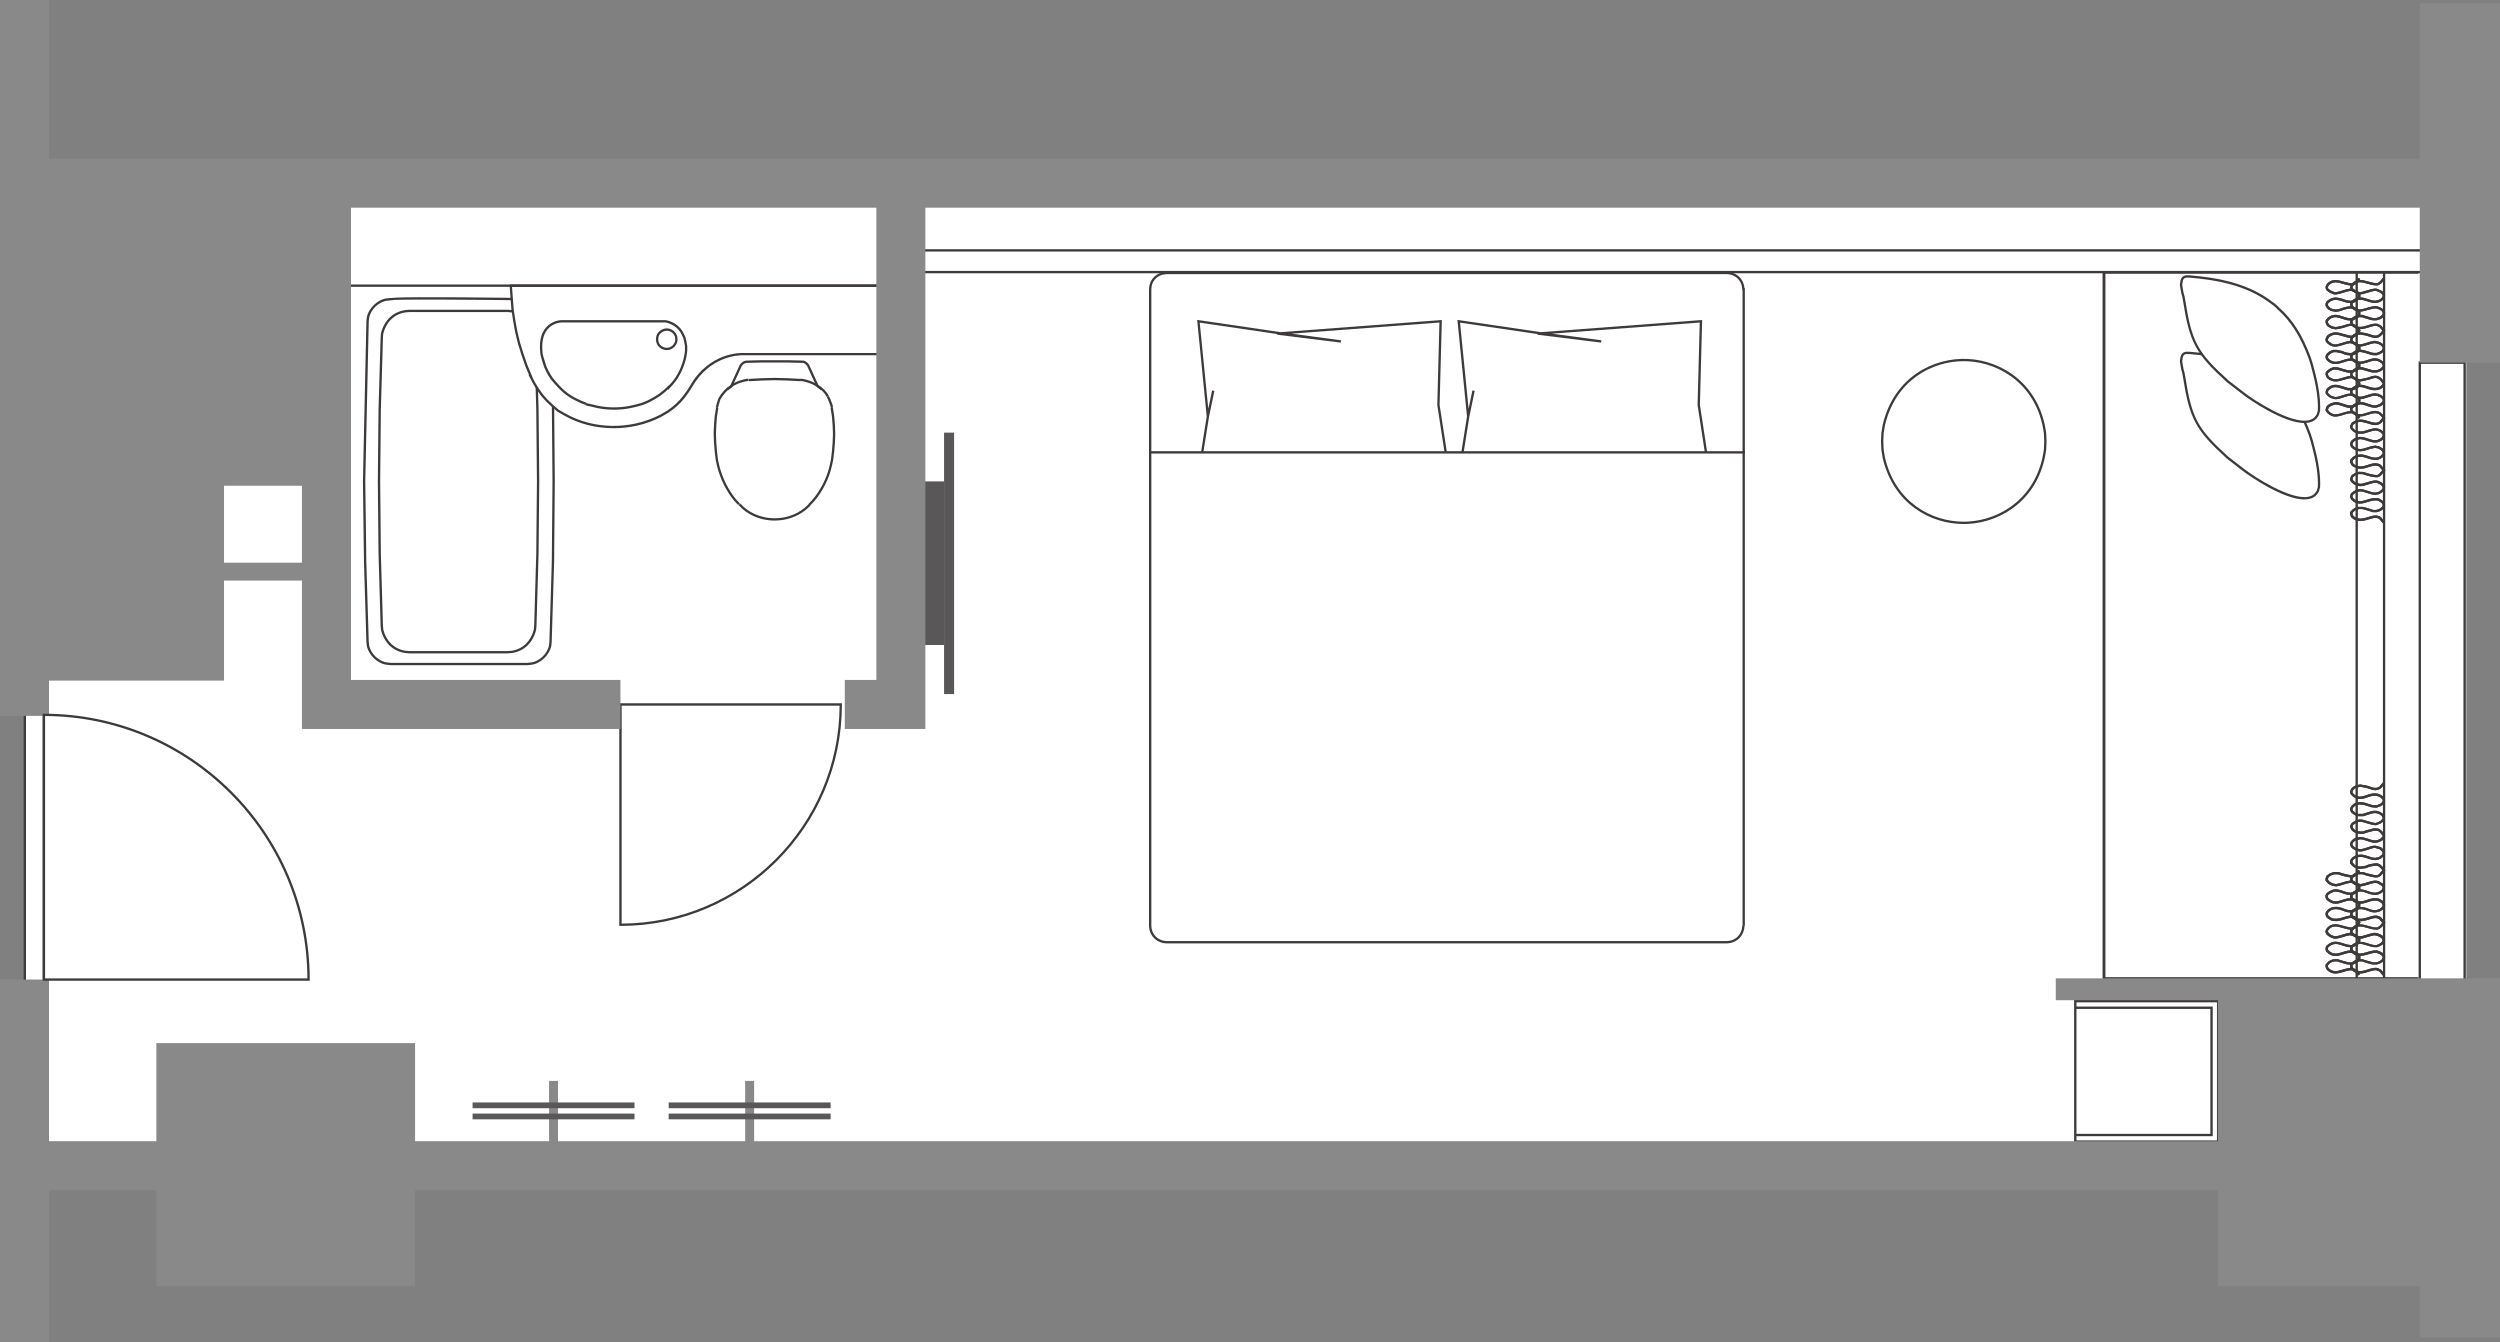 <?xml version="1.0" encoding="UTF-8"?><svg id="a" xmlns="http://www.w3.org/2000/svg" viewBox="0 0 124.724 66.962"><rect x="0" y="0" width="124.724" height="66.962" fill="#808080" stroke="none"/><defs><style>.b{fill:#fff;}.c{fill:#3e3a39;}.d{fill:#595757;}.e{fill:#898989;}</style></defs><rect class="b" x="36.897" y="-26.896" width="50.48" height="121.81" transform="translate(96.146 -28.127) rotate(90)"/><g><path class="c" d="M2.248,49.646H1.179v-14.79h1.069v14.79Zm-.952-.117h.835v-14.555h-.835v14.555Z"/><path class="c" d="M19.495,33.185l-.179-.018c-.465-.042-.932-.483-1.018-.962l-.019-.177-.121-4.006-.052-4.004,.173-7.991,.018-.177c.087-.483,.554-.924,1.02-.967l.172-.017v.007c.196-.041,1.211-.075,6.821-.008l.178,.018c.466,.042,.933,.483,1.019,.962l.018,.181,.121,4.003,.034,3.987-.034,4.004-.121,4.004-.017,.176c-.087,.483-.554,.924-1.021,.967l-.172,.018h-6.82Zm.122-18.22l.006,.006-.295,.029c-.418,.039-.837,.436-.914,.867l-.017,.168-.173,7.984,.052,4,.121,4.001,.018,.169c.076,.427,.495,.823,.912,.862l.174,.018h6.809l.167-.018c.419-.039,.838-.435,.915-.866l.016-.168,.121-3.999,.034-4.001-.034-3.984-.121-4-.017-.171c-.076-.426-.495-.823-.913-.862l-.174-.017c-2.432-.029-6.026-.057-6.687-.018Z"/><path class="c" d="M20.427,32.598l-.212-.018c-.606-.091-1.046-.509-1.208-1.148l-.019-.217-.104-3.592-.035-3.607,.035-3.59,.104-3.589,.017-.21c.164-.648,.603-1.066,1.206-1.157l.211-.018h4.904l.212,.017c.608,.091,1.047,.51,1.208,1.148l.02,.216,.104,3.592,.034,3.591-.034,3.606-.104,3.589-.018,.21c-.163,.648-.602,1.067-1.206,1.157l-.211,.018h-4.904Zm4.895-17.029h-4.895l-.202,.017c-.551,.083-.954,.47-1.104,1.061l-.015,.198-.104,3.585-.035,3.588,.035,3.605,.104,3.587,.017,.204c.148,.582,.552,.968,1.106,1.051l.203,.017h4.895l.202-.017c.552-.083,.955-.47,1.104-1.061l.016-.198,.104-3.585,.034-3.604-.034-3.588-.104-3.587-.018-.204c-.147-.581-.551-.968-1.106-1.052l-.203-.017Z"/><g><path class="b" d="M33.298,20.549l-.362,.207c-1.463,.746-3.31,.751-4.745-.069l-.362-.207-.276-.242-.276-.259-.242-.276-.207-.293-.19-.311-.173-.328h.017l-.224-.535-.19-.552-.173-.552-.138-.569-.104-.569-.086-.569-.086-1.173h18.55v3.416h-6.973s-1.613-.095-2.588,1.622l-.155,.242-.173,.242-.19,.224-.207,.207-.207,.173-.242,.173"/><path class="c" d="M30.607,21.363c-.863,0-1.717-.209-2.446-.626l-.362-.207-.284-.248-.278-.26-.246-.28-.211-.298-.191-.314-.22-.417h.026l-.19-.454-.191-.556-.173-.554-.139-.573-.104-.573-.086-.571-.092-1.24h18.671v3.533h-7.031s-.014,0-.036,0c-.241,0-1.635,.068-2.501,1.593l-.157,.245-.174,.244-.192,.228-.211,.211-.211,.176-.249,.179-.362,.207c-.729,.372-1.547,.557-2.357,.557Zm-4.046-2.533l.128,.242,.188,.308,.205,.29,.238,.271,.272,.255,.273,.24,.354,.2c1.382,.789,3.223,.816,4.689,.068l.357-.204,.238-.171,.204-.17,.203-.204,.186-.22,.17-.238,.154-.239c.981-1.727,2.62-1.648,2.641-1.648h6.91v-3.299H25.544l.083,1.11,.085,.565,.104,.568,.137,.566,.172,.548,.189,.551,.257,.612h-.009Z"/></g><path class="c" d="M30.633,20.441c-.38,0-.76-.049-1.096-.146l-.307-.068,.021-.096-.03,.076-.259-.104c-.613-.28-.858-.463-1.316-.982l-.174-.208-.125-.196-.105-.193-.088-.193-.072-.213-.068-.226-.053-.21c-.077-.602,.021-1.055,.288-1.354,.312-.348,.738-.358,.784-.358h5.161c.029,.003,.566,.067,.87,.581l.131,.263,.056,.237,.036,.21v.251l-.035,.25c-.102,.523-.327,1.004-.65,1.393l-.276,.303v-.035l-.126,.117-.263,.209-.28,.177-.298,.158-.298,.123-.317,.088-.313,.07c-.254,.051-.525,.076-.797,.076Zm-1.374-.328l.308,.068c.562,.162,1.249,.187,1.839,.069l.31-.069,.308-.085,.286-.119,.289-.153,.271-.17,.254-.203,.318-.294,.072-.079c.31-.372,.525-.834,.623-1.335l.035-.238v-.233l-.035-.197-.051-.221-.124-.247c-.272-.459-.769-.519-.774-.52h-5.152c-.017,0-.419,.004-.7,.32-.243,.272-.33,.694-.26,1.253l.051,.2,.137,.427,.084,.184,.103,.187,.118,.186,.168,.201c.448,.508,.675,.677,1.273,.951l.256,.103-.006,.015Z"/><rect class="c" x="27.96" y="20.583" width=".117" height=".018"/><rect class="c" x="26.734" y="19.359" width=".117" height=".017"/><g><polygon class="c" points="40.954 19.471 40.816 19.351 40.648 19.234 40.483 19.152 40.3 19.086 40.114 19.035 39.93 19.002 39.951 18.887 40.141 18.921 40.335 18.974 40.529 19.045 40.708 19.133 40.888 19.259 41.03 19.383 40.954 19.471"/><polygon class="c" points="39.954 19.02 39.299 18.986 38.644 18.968 38.01 18.986 37.355 19.02 37.35 18.903 38.005 18.868 38.644 18.851 39.304 18.868 39.96 18.903 39.954 19.02"/><polygon class="c" points="36.32 19.471 36.244 19.383 36.383 19.263 36.559 19.138 36.739 19.048 36.934 18.976 37.13 18.922 37.324 18.887 37.346 19.002 37.156 19.036 36.971 19.087 36.786 19.154 36.619 19.238 36.454 19.355 36.32 19.471"/><path class="c" d="M40.732,19.279l-.466-1.018h0s-.1-.156-.226-.156h-.011l-.695-.017h-1.379l-.689,.017c-.009-.001-.153-.005-.263,.163l-.462,1.011-.105-.049,.466-1.018c.149-.231,.351-.233,.367-.224l.686-.018h1.381l.691,.017h.019c.189,0,.318,.209,.323,.218l.469,1.024-.105,.049Z"/><polygon class="c" points="41.254 19.805 41.15 19.65 41.035 19.518 40.902 19.403 40.753 19.304 40.817 19.206 40.973 19.31 41.117 19.435 41.243 19.579 41.351 19.74 41.254 19.805"/><polygon class="c" points="41.453 20.356 41.419 20.218 41.317 19.948 41.25 19.816 41.355 19.763 41.425 19.902 41.53 20.183 41.566 20.328 41.453 20.356"/><path class="c" d="M40.414,25.23l-.086-.08,.225-.242c.395-.47,.706-1.093,.832-1.664l.068-.311,.051-.425,.034-.43,.017-.429-.017-.444-.035-.428-.067-.427,.115-.019,.068,.431,.036,.436,.017,.452-.017,.436-.035,.434-.053,.433-.069,.316c-.129,.588-.449,1.229-.857,1.716l-.227,.244Z"/><path class="c" d="M38.649,25.972c-.582,0-1.163-.195-1.611-.582l-.192-.193,.082-.083,.189,.19c.839,.725,2.169,.738,3.027,.031l.205-.188,.078,.086-.207,.189c-.444,.367-1.008,.549-1.571,.549Z"/><path class="c" d="M36.826,25.195l-.207-.224c-.395-.49-.677-1.061-.842-1.699l-.069-.312-.053-.437-.035-.434-.018-.45,.018-.437,.034-.433,.07-.436,.115,.019-.069,.431-.033,.426-.018,.43,.018,.443,.034,.43,.051,.429,.068,.305c.16,.62,.436,1.175,.817,1.65l.204,.221-.086,.079Z"/><polygon class="c" points="35.821 20.356 35.708 20.328 35.76 20.121 35.836 19.879 35.956 19.69 36.099 19.511 36.259 19.351 36.458 19.223 36.52 19.321 36.331 19.442 36.185 19.59 36.052 19.758 35.939 19.935 35.872 20.152 35.821 20.356"/><rect class="c" x="41.244" y="19.755" width=".117" height=".018"/></g><rect class="c" x="104.909" y="13.596" width=".117" height="35.214"/><rect class="c" x="104.909" y="13.596" width=".117" height="35.214"/><g><path class="c" d="M118.882,26.108l-.171-.204-.053-.04-.058-.014c-.112-.034-.26,.011-.414,.058-.267,.081-.598,.181-.872-.091l-.011-.015-.035-.07-.023-.075c-.004-.099,.004-.121,.058-.171,.011-.01,.025-.024,.044-.043l.037-.037,.097-.061,.095-.039,.097-.02h.184l.099,.017,.35,.104,.081,.032h.161c.156-.026,.306-.125,.322-.221,.015-.08-.07-.146-.144-.188l-.079-.047-.077-.015c-.144-.015-.303,.03-.451,.077-.271,.084-.552,.172-.822-.129l-.01-.014-.04-.094,.007-.113,.045-.085c.308-.299,.572-.209,.825-.123,.119,.041,.242,.083,.375,.089l.151-.032c.145-.072,.224-.15,.221-.219-.002-.073-.097-.155-.26-.224l-.075-.014h-.074l-.161,.035-.168,.051c-.06,.015-.105,.029-.146,.042-.132,.04-.212,.064-.404,.01l-.092-.037-.095-.056-.125-.127-.024-.061,.007-.096,.018-.034,.013-.043,.04-.065,.021-.015c.111-.076,.256-.172,.415-.15h.097l.112,.022c.093,.045,.435,.133,.562,.133h.072l.056-.029,.054-.041,.047-.062,.09-.103-.137-.165-.053-.04-.058-.014c-.125-.035-.272,.01-.427,.059-.154,.05-.328,.107-.516,.081l-.203-.073-.096-.056-.056-.058-.018-.035-.041-.113,.007-.095,.028-.05,.104-.104,.097-.061,.095-.038,.097-.021c.17-.03,.329,.027,.482,.077,.187,.062,.365,.121,.538,.032l.082-.05,.093-.102v-.058l-.041-.083-.028-.028-.152-.09-.152-.03-.246,.049-.088,.03c-.286,.093-.53,.176-.824-.077l-.05-.054-.017-.034c-.034-.071-.033-.146,.003-.216,.062-.122,.228-.209,.351-.229l.084-.017h.098l.185,.035c.046,.014,.085,.027,.122,.04,.286,.097,.476,.161,.716-.054l.041-.082-.007-.072-.098-.097-.074-.042-.078-.031-.076-.014h-.074l-.161,.035-.34,.103-.092,.018h-.184l-.099-.017-.096-.038-.095-.056-.114-.112c-.052-.074-.047-.166,.007-.26l.026-.046,.046-.044,.087-.052c.257-.146,.508-.065,.732,.005,.208,.066,.388,.123,.537,0l.042-.059,.095-.108-.045-.066-.113-.112-.036-.023-.045-.015c-.136-.049-.306,.006-.475,.059-.129,.041-.262,.083-.387,.083h-.086l-.083-.02-.147-.067-.052-.052-.06-.043-.079-.119v-.121l.096-.134,.104-.069,.074-.038,.06-.021c.188-.081,.38-.013,.565,.053,.12,.042,.233,.082,.344,.082h.021l.104-.032c.103-.021,.234-.114,.256-.203,.007-.026,.008-.065-.049-.11l-.057-.056-.034-.021-.078-.023-.037-.024-.069-.003-.052-.017h-.017c-.089,0-.217,.042-.34,.083-.2,.067-.404,.138-.567,.051l-.073-.021-.052-.034c-.164-.092-.2-.197-.201-.269,0-.072,.034-.18,.204-.279l.071-.037,.134-.039,.065-.002h.011c.145,0,.269,.042,.389,.083,.163,.055,.314,.107,.519,.057l.047-.016,.098-.055,.027-.042,.05-.051,.01-.035-.108-.139-.047-.046-.063-.046-.06-.029-.057-.013-.072,.002-.144,.033-.077,.031-.372,.089-.113,.019h-.007c-.144-.014-.333-.072-.435-.196-.055-.067-.077-.146-.066-.232l.006-.02,.027-.048,.034-.035c.28-.27,.508-.198,.77-.114,.067,.021,.139,.044,.218,.064l.084,.017h.161l.074-.018,.077-.031,.077-.048,.093-.102v-.041l-.037-.091-.017-.008c-.244-.201-.416-.143-.637-.07-.088,.029-.178,.06-.277,.075l-.084,.017h-.193l-.112-.036-.11-.066-.034-.035c-.081-.069-.122-.14-.122-.213,0-.074,.041-.145,.126-.217l.031-.031,.098-.061c.232-.095,.451-.023,.645,.042,.125,.042,.242,.081,.346,.071h.08l.154-.062,.107-.078,.037-.091-.007-.055-.097-.097-.075-.043-.078-.031-.15-.029-.161,.032-.34,.103-.178,.036h-.098l-.099-.018-.111-.046-.125-.091-.079-.083-.024-.061v-.052c.019-.235,.271-.344,.501-.369h.008l.2,.036c.087,.007,.181,.039,.271,.07,.184,.063,.345,.119,.486-.021l.052-.052,.086-.111-.135-.164-.126-.062c-.113-.029-.26,.017-.415,.067-.269,.085-.572,.183-.859-.094l-.011-.016-.059-.13v-.038c0-.08,.003-.096,.056-.146,.012-.011,.026-.025,.047-.046l.036-.036,.097-.061,.095-.038,.097-.021h.194l.098,.038,.34,.102,.081,.016h.161c.156-.026,.304-.125,.321-.222,.015-.081-.069-.146-.143-.188l-.166-.065c-.124-.008-.284,.032-.438,.078-.275,.082-.59,.176-.828-.131l-.047-.105,.003-.088,.049-.108c.296-.291,.586-.196,.839-.112,.122,.04,.236,.078,.351,.078h.007l.162-.033c.132-.06,.214-.138,.211-.21-.003-.077-.098-.156-.254-.213l-.077-.031h-.075l-.161,.033-.168,.051c-.048,.009-.092,.023-.138,.038-.133,.043-.285,.091-.426,.008l-.078-.03-.11-.069c-.008-.01-.02-.018-.033-.028-.04-.028-.101-.071-.101-.181l.007-.061,.033-.068c.243-.337,.576-.241,.868-.158,.152,.043,.315,.086,.445,.075l.059-.029,.061-.046,.046-.046,.116-.15,.092,.072-.121,.155-.057,.057-.075,.057-.097,.045c-.165,.019-.335-.031-.501-.078-.293-.083-.547-.157-.735,.105l-.023,.049v.02c0,.05,.017,.062,.051,.086,.016,.011,.034,.024,.05,.042l.078,.047,.077,.03c.104,.06,.218,.024,.34-.015,.051-.016,.1-.031,.146-.04l.167-.05,.178-.035h.108l.097,.037c.208,.075,.325,.188,.33,.318,.002,.072-.032,.21-.293,.325l-.185,.038h-.015c-.141,0-.269-.042-.392-.083-.251-.083-.469-.154-.714,.078l-.023,.061v.046l.028,.058c.184,.233,.421,.162,.696,.08,.165-.049,.335-.097,.501-.078l.187,.073c.2,.112,.223,.232,.208,.314-.03,.168-.238,.286-.428,.315h-.182l-.098-.018-.35-.104-.081-.032h-.161l-.075,.016-.076,.031-.077,.048-.024,.026c-.021,.021-.037,.038-.05,.049l-.02,.02s0,.021,0,.04v.025l.041,.083c.229,.218,.476,.142,.735,.06,.174-.056,.339-.106,.492-.064l.169,.09,.052,.069,.15,.17-.151,.194-.057,.057c-.192,.189-.412,.114-.606,.048-.088-.03-.171-.059-.25-.065l-.188-.034c-.077,.009-.372,.058-.388,.256l.007,.047,.055,.055,.026,.013,.09,.071,.078,.031,.077,.015h.074l.161-.035,.34-.103,.189-.038,.184,.037,.097,.038,.095,.056,.125,.127,.024,.061-.007,.096-.018,.034-.042,.103-.054,.026-.09,.071-.194,.073h-.086c-.123,.014-.253-.031-.389-.077-.182-.061-.37-.124-.555-.048l-.079,.048-.023,.025c-.06,.051-.088,.094-.088,.131,0,.037,.028,.08,.085,.128l.032,.033,.081,.048,.082,.026h.163l.075-.016c.093-.014,.178-.043,.261-.071,.222-.075,.454-.154,.736,.083l.042,.019,.066,.165-.007,.095-.028,.05-.103,.103-.098,.061-.096,.038-.096,.021h-.185l-.098-.018c-.084-.021-.158-.044-.229-.066-.254-.082-.422-.135-.65,.086l-.036,.043c-.003,.051,.011,.095,.043,.135,.077,.094,.232,.14,.347,.151l.267-.05,.186-.051,.081-.032,.163-.037,.1-.002,.083,.019,.081,.039,.078,.057,.058,.057,.139,.177-.003,.074-.032,.074-.052,.052-.043,.059-.052,.034-.075,.038-.06,.021c-.242,.058-.417,0-.588-.059-.116-.039-.227-.076-.353-.076h-.062l-.103,.031-.061,.031c-.092,.054-.144,.117-.143,.176,0,.058,.052,.118,.145,.169l.048,.031,.059,.015c.127,.066,.311,.006,.488-.053,.143-.048,.297-.095,.417-.086l.056,.017h.077l.059,.039,.077,.023,.052,.035,.061,.059c.074,.058,.106,.14,.086,.226-.034,.14-.204,.261-.341,.288l-.116,.034c-.152,.004-.288-.04-.422-.086-.173-.062-.338-.119-.485-.054l-.056,.019-.148,.09-.053,.079v.051l.053,.079,.042,.028,.051,.049,.039,.013,.076,.038,.057,.013,.038-.002c.123,.011,.249-.032,.387-.076,.186-.059,.377-.12,.547-.059l.064,.024,.052,.035,.13,.127,.102,.15-.199,.237c-.209,.173-.437,.102-.656,.031-.211-.065-.427-.136-.638-.016l-.08,.047-.022,.023-.014,.026c-.024,.043-.042,.098-.021,.13l.097,.095,.075,.043,.077,.031,.077,.014h.16l.075-.017,.34-.103,.178-.036h.098l.098,.017,.097,.038,.095,.056,.125,.127,.024,.061-.007,.112-.064,.12c-.295,.27-.549,.184-.84,.085-.037-.013-.075-.025-.114-.038l-.167-.033h-.074l-.074,.018c-.097,.016-.226,.085-.269,.168-.02,.037-.02,.073,0,.111l.012,.025,.028,.028c.242,.207,.427,.146,.708,.052l.096-.031,.277-.056,.202,.043,.172,.104,.058,.059,.058,.129-.007,.113-.027,.048-.104,.104-.097,.061c-.22,.11-.428,.043-.632-.023-.146-.048-.286-.092-.425-.073l-.084,.017-.076,.031-.077,.048-.093,.102v.041l.011,.022,.03,.078,.027,.028,.076,.043,.178,.064c.148,.023,.305-.031,.454-.079,.169-.054,.33-.107,.492-.06l.088,.026,.081,.063,.052,.069,.152,.173-.216,.254-.069,.052-.104,.046h-.086c-.148,0-.5-.093-.605-.141l-.08-.016h-.092c-.133-.016-.238,.061-.342,.131l-.009,.006-.012,.021-.027,.073,.007,.055,.097,.097,.075,.043,.077,.031c.156,.042,.211,.026,.332-.011,.042-.013,.09-.028,.149-.043l.171-.051,.178-.036h.098l.098,.018c.281,.117,.341,.244,.343,.331,.004,.122-.095,.233-.294,.331l-.014,.004-.173,.035c-.164-.006-.295-.051-.421-.094-.251-.086-.446-.152-.699,.089l-.023,.049v.058l.024,.05c.218,.235,.438,.169,.695,.09,.159-.049,.322-.102,.505-.08l.11,.025,.086,.052c.191,.107,.215,.228,.2,.309-.03,.167-.238,.286-.429,.316h-.193l-.096-.038-.34-.102-.082-.016h-.16l-.075,.017-.076,.032-.077,.048-.024,.026c-.02,.021-.036,.036-.049,.048l-.019,.019c-.003,.006-.002,.036-.002,.053l.042,.096c.225,.215,.49,.135,.749,.056,.172-.053,.335-.104,.48-.059l.086,.026,.081,.063,.052,.069,.118,.135-.088,.077Z"/><path class="c" d="M117.651,20.891l-.068-.104-.113-.111-.071-.041c-.153-.043-.311,.007-.48,.061-.151,.048-.31,.099-.481,.083l-.078-.019-.148-.067-.052-.052-.06-.044-.078-.118,.003-.07,.041-.118,.051-.068,.104-.069,.076-.038,.198-.058h.052c.142,.011,.262,.052,.378,.093,.201,.069,.372,.128,.574,.002l.065-.033,.069-.07,.01-.03v-.077l-.024-.037-.078-.078-.034-.021-.078-.023-.037-.024-.07-.003-.043-.014h-.042l-.112,.017-.438,.136-.131,.02h-.06l-.223-.061-.104-.069-.095-.094-.052-.075,.003-.087,.047-.125c.285-.303,.55-.217,.856-.117l.212,.064h.217l.103-.032,.106-.062,.043-.044,.022-.036,.012-.043-.088-.132-.13-.097-.061-.029-.048-.011c-.127,.004-.255,.043-.38,.082-.26,.08-.529,.164-.808-.061l-.049-.054-.059-.13,.006-.112,.028-.05,.035-.035c.278-.274,.518-.194,.77-.113,.094,.03,.191,.062,.299,.08h.163l.074-.017,.076-.031,.072-.044,.098-.105v-.073l-.036-.06-.018-.009-.089-.07-.165-.066c-.134-.019-.274,.03-.424,.079-.195,.063-.397,.129-.612,.042l-.123-.065-.034-.035c-.11-.083-.127-.175-.119-.236,.013-.112,.116-.221,.275-.29l.109-.04h.173l.286,.059c.221,.116,.606,.179,.776-.103l-.006-.087-.097-.097-.076-.043-.077-.031-.151-.029-.16,.032-.341,.103-.177,.036h-.099l-.098-.018-.11-.045-.126-.091-.081-.085-.022-.06,.006-.112,.063-.12,.034-.034c.279-.228,.552-.145,.812-.064,.125,.038,.253,.078,.379,.082l.061-.015,.058-.03,.121-.092,.075-.113-.079-.104c-.135-.138-.241-.163-.454-.1l-.081,.033-.195,.054-.293,.055-.219-.044-.173-.104-.056-.058-.059-.13,.006-.112,.028-.051,.104-.104,.098-.061c.223-.118,.428-.048,.628,.02,.217,.074,.424,.145,.663-.018l.095-.103v-.083l-.027-.032-.014-.026-.028-.028-.074-.042c-.162-.074-.206-.081-.391-.044l-.085,.017-.168,.051-.081,.033-.183,.038h-.098l-.199-.04-.119-.063-.045-.045c-.05-.048-.119-.114-.109-.209l.003-.046,.017-.052,.031-.057,.051-.046,.026-.013,.042-.039,.104-.052c.232-.093,.431-.028,.621,.036,.193,.065,.377,.125,.586,.016l.1-.086,.041-.059-.006-.079-.028-.028c-.078-.089-.125-.106-.209-.138-.026-.01-.056-.021-.089-.035h-.075l-.16,.033-.341,.103-.177,.036h-.11l-.01-.003-.172-.069-.107-.065-.024-.025c-.09-.038-.124-.145-.111-.231l.005-.017,.062-.118c.254-.28,.563-.19,.841-.11,.148,.042,.296,.086,.444,.075l.061-.029,.12-.092,.098-.147,.098,.064-.117,.17-.138,.104-.098,.045c-.176,.019-.337-.031-.5-.078-.275-.08-.514-.147-.717,.071l-.044,.086c-.003,.041,.015,.089,.047,.1l.024,.015,.028,.029,.081,.048,.152,.061h.076l.16-.033,.341-.103,.177-.035h.11l.012,.003c.036,.016,.066,.027,.095,.038,.092,.034,.158,.059,.253,.167l.044,.048,.022,.06v.128l-.045,.044-.023,.041-.034,.035-.092,.073c-.266,.141-.479,.066-.687-.002-.179-.059-.347-.116-.536-.041l-.09,.045-.044,.04-.026,.013-.021,.021-.023,.06v.026c-.005,.044,.035,.082,.073,.119l.041,.041,.088,.044,.165,.033h.074l.161-.035,.076-.032,.178-.054,.091-.018c.21-.039,.278-.03,.468,.056l.092,.055,.056,.058,.014,.026,.045,.045-.006,.17-.028,.05-.104,.104c-.297,.202-.551,.115-.775,.039-.191-.065-.359-.121-.532-.028l-.084,.05-.092,.101v.06l.041,.083,.027,.027,.152,.089,.17,.031,.264-.049,.186-.051,.08-.032c.218-.063,.387-.063,.581,.134l.133,.177-.14,.204-.138,.104-.078,.04-.096,.023c-.146-.003-.284-.046-.419-.087-.253-.078-.472-.147-.699,.04l-.023,.023-.041,.083,.007,.073,.055,.055,.026,.013,.09,.07,.078,.031,.076,.015h.075l.16-.035,.341-.103,.188-.038,.185,.037,.096,.038,.096,.056,.126,.128,.022,.06v.119l-.008,.013c-.186,.328-.607,.332-.933,.165l-.251-.05h-.149l-.076,.032c-.113,.05-.196,.129-.204,.196-.006,.044,.021,.089,.08,.134l.033,.033,.096,.048c.17,.07,.345,.013,.527-.047,.156-.051,.316-.104,.489-.08l.201,.082,.127,.088,.067,.112-.006,.146-.028,.051-.114,.112-.087,.052-.095,.038-.096,.021h-.185c-.126-.02-.231-.054-.325-.083-.248-.081-.427-.136-.651,.085l-.034,.041v.06l.041,.082,.028,.028c.221,.18,.44,.114,.694,.035,.135-.042,.273-.084,.419-.087l.016,.002,.068,.017,.081,.039,.16,.124,.113,.17-.003,.07-.023,.066-.035,.052-.06,.061-.061,.042-.074,.038-.133,.039-.247,.002-.232-.07c-.297-.097-.497-.16-.727,.077l-.026,.082v.025l.024,.037,.078,.078,.087,.056,.18,.049,.038-.002,.112-.017,.093-.032,.349-.104,.128-.019h.069l.052,.017h.077l.059,.039,.077,.023,.052,.035,.095,.094,.052,.075-.003,.139-.031,.075-.102,.097-.068,.034c-.247,.154-.462,.079-.67,.006-.109-.038-.223-.077-.345-.086h-.037l-.164,.049-.062,.031-.087,.059-.023,.036-.028,.094,.052,.079,.042,.028,.051,.049,.039,.013,.077,.038,.057,.013c.149,.01,.287-.035,.428-.079,.178-.057,.362-.115,.559-.058l.044,.021,.058,.039,.13,.127,.076,.113-.098,.064Z"/><path class="c" d="M118.882,26.108l-.171-.204-.053-.04-.058-.014c-.112-.034-.26,.011-.414,.058-.267,.081-.598,.181-.872-.091l-.011-.015-.035-.07-.023-.075c-.004-.099,.004-.121,.058-.171,.011-.01,.025-.024,.044-.043l.037-.037,.097-.061,.095-.039,.097-.02h.184l.099,.017,.35,.104,.081,.032h.161c.156-.026,.306-.125,.322-.221,.015-.08-.07-.146-.144-.188l-.079-.047-.077-.015c-.144-.015-.303,.03-.451,.077-.271,.084-.552,.172-.822-.129l-.01-.014-.04-.094,.007-.113,.045-.085c.308-.299,.572-.209,.825-.123,.119,.041,.242,.083,.375,.089l.151-.032c.145-.072,.224-.15,.221-.219-.002-.073-.097-.155-.26-.224l-.075-.014h-.074l-.161,.035-.168,.051c-.06,.015-.105,.029-.146,.042-.132,.04-.212,.064-.404,.01l-.092-.037-.095-.056-.125-.127-.024-.061,.007-.096,.018-.034,.013-.043,.04-.065,.021-.015c.111-.076,.256-.172,.415-.15h.097l.112,.022c.093,.045,.435,.133,.562,.133h.072l.056-.029,.054-.041,.047-.062,.09-.103-.137-.165-.053-.04-.058-.014c-.125-.035-.272,.01-.427,.059-.154,.05-.328,.107-.516,.081l-.203-.073-.096-.056-.056-.058-.018-.035-.041-.113,.007-.095,.028-.05,.104-.104,.097-.061,.095-.038,.097-.021c.17-.03,.329,.027,.482,.077,.187,.062,.365,.121,.538,.032l.082-.05,.093-.102v-.058l-.041-.083-.028-.028-.152-.09-.152-.03-.246,.049-.088,.03c-.286,.093-.53,.176-.824-.077l-.05-.054-.017-.034c-.034-.071-.033-.146,.003-.216,.062-.122,.228-.209,.351-.229l.084-.017h.098l.185,.035c.046,.014,.085,.027,.122,.04,.286,.097,.476,.161,.716-.054l.041-.082-.007-.072-.098-.097-.074-.042-.078-.031-.076-.014h-.074l-.161,.035-.34,.103-.092,.018h-.184l-.099-.017-.096-.038-.095-.056-.114-.112c-.052-.074-.047-.166,.007-.26l.026-.046,.046-.044,.087-.052c.257-.146,.508-.065,.732,.005,.208,.066,.388,.123,.537,0l.042-.059,.095-.108-.045-.066-.113-.112-.036-.023-.045-.015c-.136-.049-.306,.006-.475,.059-.129,.041-.262,.083-.387,.083h-.086l-.083-.02-.147-.067-.052-.052-.06-.043-.079-.119v-.121l.096-.134,.104-.069,.074-.038,.06-.021c.188-.081,.38-.013,.565,.053,.12,.042,.233,.082,.344,.082h.021l.104-.032c.103-.021,.234-.114,.256-.203,.007-.026,.008-.065-.049-.11l-.057-.056-.034-.021-.078-.023-.037-.024-.069-.003-.052-.017h-.017c-.089,0-.217,.042-.34,.083-.2,.067-.404,.138-.567,.051l-.073-.021-.052-.034c-.164-.092-.2-.197-.201-.269,0-.072,.034-.18,.204-.279l.071-.037,.134-.039,.065-.002h.011c.145,0,.269,.042,.389,.083,.163,.055,.314,.107,.519,.057l.047-.016,.098-.055,.027-.042,.05-.051,.01-.035-.108-.139-.047-.046-.063-.046-.06-.029-.057-.013-.072,.002-.144,.033-.077,.031-.372,.089-.113,.019h-.007c-.144-.014-.333-.072-.435-.196-.055-.067-.077-.146-.066-.232l.006-.02,.027-.048,.034-.035c.28-.27,.508-.198,.77-.114,.067,.021,.139,.044,.218,.064l.084,.017h.161l.074-.018,.077-.031,.077-.048,.093-.102v-.041l-.037-.091-.017-.008c-.244-.201-.416-.143-.637-.07-.088,.029-.178,.06-.277,.075l-.084,.017h-.193l-.112-.036-.11-.066-.034-.035c-.081-.069-.122-.14-.122-.213,0-.074,.041-.145,.126-.217l.031-.031,.098-.061c.232-.095,.451-.023,.645,.042,.125,.042,.242,.081,.346,.071h.08l.154-.062,.107-.078,.037-.091-.007-.055-.097-.097-.075-.043-.078-.031-.15-.029-.161,.032-.34,.103-.178,.036h-.098l-.099-.018-.111-.046-.125-.091-.079-.083-.024-.061v-.052c.019-.235,.271-.344,.501-.369h.008l.2,.036c.087,.007,.181,.039,.271,.07,.184,.063,.345,.119,.486-.021l.052-.052,.086-.111-.135-.164-.126-.062c-.113-.029-.26,.017-.415,.067-.269,.085-.572,.183-.859-.094l-.011-.016-.059-.13v-.038c0-.08,.003-.096,.056-.146,.012-.011,.026-.025,.047-.046l.036-.036,.097-.061,.095-.038,.097-.021h.194l.098,.038,.34,.102,.081,.016h.161c.156-.026,.304-.125,.321-.222,.015-.081-.069-.146-.143-.188l-.166-.065c-.124-.008-.284,.032-.438,.078-.275,.082-.59,.176-.828-.131l-.047-.105,.003-.088,.049-.108c.296-.291,.586-.196,.839-.112,.122,.04,.236,.078,.351,.078h.007l.162-.033c.132-.06,.214-.138,.211-.21-.003-.077-.098-.156-.254-.213l-.077-.031h-.075l-.161,.033-.168,.051c-.048,.009-.092,.023-.138,.038-.133,.043-.285,.091-.426,.008l-.078-.03-.11-.069c-.008-.01-.02-.018-.033-.028-.04-.028-.101-.071-.101-.181l.007-.061,.033-.068c.243-.337,.576-.241,.868-.158,.152,.043,.315,.086,.445,.075l.059-.029,.061-.046,.046-.046,.116-.15,.092,.072-.121,.155-.057,.057-.075,.057-.097,.045c-.165,.019-.335-.031-.501-.078-.293-.083-.547-.157-.735,.105l-.023,.049v.02c0,.05,.017,.062,.051,.086,.016,.011,.034,.024,.05,.042l.078,.047,.077,.03c.104,.06,.218,.024,.34-.015,.051-.016,.1-.031,.146-.04l.167-.05,.178-.035h.108l.097,.037c.208,.075,.325,.188,.33,.318,.002,.072-.032,.21-.293,.325l-.185,.038h-.015c-.141,0-.269-.042-.392-.083-.251-.083-.469-.154-.714,.078l-.023,.061v.046l.028,.058c.184,.233,.421,.162,.696,.08,.165-.049,.335-.097,.501-.078l.187,.073c.2,.112,.223,.232,.208,.314-.03,.168-.238,.286-.428,.315h-.182l-.098-.018-.35-.104-.081-.032h-.161l-.075,.016-.076,.031-.077,.048-.024,.026c-.021,.021-.037,.038-.05,.049l-.02,.02s0,.021,0,.04v.025l.041,.083c.229,.218,.476,.142,.735,.06,.174-.056,.339-.106,.492-.064l.169,.09,.052,.069,.15,.17-.151,.194-.057,.057c-.192,.189-.412,.114-.606,.048-.088-.03-.171-.059-.25-.065l-.188-.034c-.077,.009-.372,.058-.388,.256l.007,.047,.055,.055,.026,.013,.09,.071,.078,.031,.077,.015h.074l.161-.035,.34-.103,.189-.038,.184,.037,.097,.038,.095,.056,.125,.127,.024,.061-.007,.096-.018,.034-.042,.103-.054,.026-.09,.071-.194,.073h-.086c-.123,.014-.253-.031-.389-.077-.182-.061-.37-.124-.555-.048l-.079,.048-.023,.025c-.06,.051-.088,.094-.088,.131,0,.037,.028,.08,.085,.128l.032,.033,.081,.048,.082,.026h.163l.075-.016c.093-.014,.178-.043,.261-.071,.222-.075,.454-.154,.736,.083l.042,.019,.066,.165-.007,.095-.028,.05-.103,.103-.098,.061-.096,.038-.096,.021h-.185l-.098-.018c-.084-.021-.158-.044-.229-.066-.254-.082-.422-.135-.65,.086l-.036,.043c-.003,.051,.011,.095,.043,.135,.077,.094,.232,.14,.347,.151l.267-.05,.186-.051,.081-.032,.163-.037,.1-.002,.083,.019,.081,.039,.078,.057,.058,.057,.139,.177-.003,.074-.032,.074-.052,.052-.043,.059-.052,.034-.075,.038-.06,.021c-.242,.058-.417,0-.588-.059-.116-.039-.227-.076-.353-.076h-.062l-.103,.031-.061,.031c-.092,.054-.144,.117-.143,.176,0,.058,.052,.118,.145,.169l.048,.031,.059,.015c.127,.066,.311,.006,.488-.053,.143-.048,.297-.095,.417-.086l.056,.017h.077l.059,.039,.077,.023,.052,.035,.061,.059c.074,.058,.106,.14,.086,.226-.034,.14-.204,.261-.341,.288l-.116,.034c-.152,.004-.288-.04-.422-.086-.173-.062-.338-.119-.485-.054l-.056,.019-.148,.09-.053,.079v.051l.053,.079,.042,.028,.051,.049,.039,.013,.076,.038,.057,.013,.038-.002c.123,.011,.249-.032,.387-.076,.186-.059,.377-.12,.547-.059l.064,.024,.052,.035,.13,.127,.102,.15-.199,.237c-.209,.173-.437,.102-.656,.031-.211-.065-.427-.136-.638-.016l-.08,.047-.022,.023-.014,.026c-.024,.043-.042,.098-.021,.13l.097,.095,.075,.043,.077,.031,.077,.014h.16l.075-.017,.34-.103,.178-.036h.098l.098,.017,.097,.038,.095,.056,.125,.127,.024,.061-.007,.112-.064,.12c-.295,.27-.549,.184-.84,.085-.037-.013-.075-.025-.114-.038l-.167-.033h-.074l-.074,.018c-.097,.016-.226,.085-.269,.168-.02,.037-.02,.073,0,.111l.012,.025,.028,.028c.242,.207,.427,.146,.708,.052l.096-.031,.277-.056,.202,.043,.172,.104,.058,.059,.058,.129-.007,.113-.027,.048-.104,.104-.097,.061c-.22,.11-.428,.043-.632-.023-.146-.048-.286-.092-.425-.073l-.084,.017-.076,.031-.077,.048-.093,.102v.041l.011,.022,.03,.078,.027,.028,.076,.043,.178,.064c.148,.023,.305-.031,.454-.079,.169-.054,.33-.107,.492-.06l.088,.026,.081,.063,.052,.069,.152,.173-.216,.254-.069,.052-.104,.046h-.086c-.148,0-.5-.093-.605-.141l-.08-.016h-.092c-.133-.016-.238,.061-.342,.131l-.009,.006-.012,.021-.027,.073,.007,.055,.097,.097,.075,.043,.077,.031c.156,.042,.211,.026,.332-.011,.042-.013,.09-.028,.149-.043l.171-.051,.178-.036h.098l.098,.018c.281,.117,.341,.244,.343,.331,.004,.122-.095,.233-.294,.331l-.014,.004-.173,.035c-.164-.006-.295-.051-.421-.094-.251-.086-.446-.152-.699,.089l-.023,.049v.058l.024,.05c.218,.235,.438,.169,.695,.09,.159-.049,.322-.102,.505-.08l.11,.025,.086,.052c.191,.107,.215,.228,.2,.309-.03,.167-.238,.286-.429,.316h-.193l-.096-.038-.34-.102-.082-.016h-.16l-.075,.017-.076,.032-.077,.048-.024,.026c-.02,.021-.036,.036-.049,.048l-.019,.019c-.003,.006-.002,.036-.002,.053l.042,.096c.225,.215,.49,.135,.749,.056,.172-.053,.335-.104,.48-.059l.086,.026,.081,.063,.052,.069,.118,.135-.088,.077Z"/><path class="c" d="M117.651,20.891l-.068-.104-.113-.111-.071-.041c-.153-.043-.311,.007-.48,.061-.151,.048-.31,.099-.481,.083l-.078-.019-.148-.067-.052-.052-.06-.044-.078-.118,.003-.07,.041-.118,.051-.068,.104-.069,.076-.038,.198-.058h.052c.142,.011,.262,.052,.378,.093,.201,.069,.372,.128,.574,.002l.065-.033,.069-.07,.01-.03v-.077l-.024-.037-.078-.078-.034-.021-.078-.023-.037-.024-.07-.003-.043-.014h-.042l-.112,.017-.438,.136-.131,.02h-.06l-.223-.061-.104-.069-.095-.094-.052-.075,.003-.087,.047-.125c.285-.303,.55-.217,.856-.117l.212,.064h.217l.103-.032,.106-.062,.043-.044,.022-.036,.012-.043-.088-.132-.13-.097-.061-.029-.048-.011c-.127,.004-.255,.043-.38,.082-.26,.08-.529,.164-.808-.061l-.049-.054-.059-.13,.006-.112,.028-.05,.035-.035c.278-.274,.518-.194,.77-.113,.094,.03,.191,.062,.299,.08h.163l.074-.017,.076-.031,.072-.044,.098-.105v-.073l-.036-.06-.018-.009-.089-.07-.165-.066c-.134-.019-.274,.03-.424,.079-.195,.063-.397,.129-.612,.042l-.123-.065-.034-.035c-.11-.083-.127-.175-.119-.236,.013-.112,.116-.221,.275-.29l.109-.04h.173l.286,.059c.221,.116,.606,.179,.776-.103l-.006-.087-.097-.097-.076-.043-.077-.031-.151-.029-.16,.032-.341,.103-.177,.036h-.099l-.098-.018-.11-.045-.126-.091-.081-.085-.022-.06,.006-.112,.063-.12,.034-.034c.279-.228,.552-.145,.812-.064,.125,.038,.253,.078,.379,.082l.061-.015,.058-.03,.121-.092,.075-.113-.079-.104c-.135-.138-.241-.163-.454-.1l-.081,.033-.195,.054-.293,.055-.219-.044-.173-.104-.056-.058-.059-.13,.006-.112,.028-.051,.104-.104,.098-.061c.223-.118,.428-.048,.628,.02,.217,.074,.424,.145,.663-.018l.095-.103v-.083l-.027-.032-.014-.026-.028-.028-.074-.042c-.162-.074-.206-.081-.391-.044l-.085,.017-.168,.051-.081,.033-.183,.038h-.098l-.199-.04-.119-.063-.045-.045c-.05-.048-.119-.114-.109-.209l.003-.046,.017-.052,.031-.057,.051-.046,.026-.013,.042-.039,.104-.052c.232-.093,.431-.028,.621,.036,.193,.065,.377,.125,.586,.016l.1-.086,.041-.059-.006-.079-.028-.028c-.078-.089-.125-.106-.209-.138-.026-.01-.056-.021-.089-.035h-.075l-.16,.033-.341,.103-.177,.036h-.11l-.01-.003-.172-.069-.107-.065-.024-.025c-.09-.038-.124-.145-.111-.231l.005-.017,.062-.118c.254-.28,.563-.19,.841-.11,.148,.042,.296,.086,.444,.075l.061-.029,.12-.092,.098-.147,.098,.064-.117,.17-.138,.104-.098,.045c-.176,.019-.337-.031-.5-.078-.275-.08-.514-.147-.717,.071l-.044,.086c-.003,.041,.015,.089,.047,.1l.024,.015,.028,.029,.081,.048,.152,.061h.076l.16-.033,.341-.103,.177-.035h.11l.012,.003c.036,.016,.066,.027,.095,.038,.092,.034,.158,.059,.253,.167l.044,.048,.022,.06v.128l-.045,.044-.023,.041-.034,.035-.092,.073c-.266,.141-.479,.066-.687-.002-.179-.059-.347-.116-.536-.041l-.09,.045-.044,.04-.026,.013-.021,.021-.023,.06v.026c-.005,.044,.035,.082,.073,.119l.041,.041,.088,.044,.165,.033h.074l.161-.035,.076-.032,.178-.054,.091-.018c.21-.039,.278-.03,.468,.056l.092,.055,.056,.058,.014,.026,.045,.045-.006,.17-.028,.05-.104,.104c-.297,.202-.551,.115-.775,.039-.191-.065-.359-.121-.532-.028l-.084,.05-.092,.101v.06l.041,.083,.027,.027,.152,.089,.17,.031,.264-.049,.186-.051,.08-.032c.218-.063,.387-.063,.581,.134l.133,.177-.14,.204-.138,.104-.078,.04-.096,.023c-.146-.003-.284-.046-.419-.087-.253-.078-.472-.147-.699,.04l-.023,.023-.041,.083,.007,.073,.055,.055,.026,.013,.09,.07,.078,.031,.076,.015h.075l.16-.035,.341-.103,.188-.038,.185,.037,.096,.038,.096,.056,.126,.128,.022,.06v.119l-.008,.013c-.186,.328-.607,.332-.933,.165l-.251-.05h-.149l-.076,.032c-.113,.05-.196,.129-.204,.196-.006,.044,.021,.089,.08,.134l.033,.033,.096,.048c.17,.07,.345,.013,.527-.047,.156-.051,.316-.104,.489-.08l.201,.082,.127,.088,.067,.112-.006,.146-.028,.051-.114,.112-.087,.052-.095,.038-.096,.021h-.185c-.126-.02-.231-.054-.325-.083-.248-.081-.427-.136-.651,.085l-.034,.041v.06l.041,.082,.028,.028c.221,.18,.44,.114,.694,.035,.135-.042,.273-.084,.419-.087l.016,.002,.068,.017,.081,.039,.16,.124,.113,.17-.003,.07-.023,.066-.035,.052-.06,.061-.061,.042-.074,.038-.133,.039-.247,.002-.232-.07c-.297-.097-.497-.16-.727,.077l-.026,.082v.025l.024,.037,.078,.078,.087,.056,.18,.049,.038-.002,.112-.017,.093-.032,.349-.104,.128-.019h.069l.052,.017h.077l.059,.039,.077,.023,.052,.035,.095,.094,.052,.075-.003,.139-.031,.075-.102,.097-.068,.034c-.247,.154-.462,.079-.67,.006-.109-.038-.223-.077-.345-.086h-.037l-.164,.049-.062,.031-.087,.059-.023,.036-.028,.094,.052,.079,.042,.028,.051,.049,.039,.013,.077,.038,.057,.013c.149,.01,.287-.035,.428-.079,.178-.057,.362-.115,.559-.058l.044,.021,.058,.039,.13,.127,.076,.113-.098,.064Z"/></g><g><path class="c" d="M118.882,48.675l-.167-.199-.126-.063c-.113-.029-.26,.017-.415,.067-.269,.085-.572,.182-.859-.094l-.011-.016-.059-.13v-.038c0-.08,.003-.096,.056-.146,.012-.011,.026-.025,.047-.046l.036-.036,.097-.06,.095-.039,.097-.02h.194l.098,.037,.421,.118h.161c.156-.027,.304-.126,.321-.222,.015-.081-.069-.146-.143-.188l-.158-.062c-.134-.011-.286,.033-.434,.076-.282,.082-.602,.175-.841-.131l-.047-.105,.003-.088,.049-.109c.294-.289,.587-.195,.84-.113,.124,.04,.24,.078,.358,.079h.073l.077-.03c.142-.062,.223-.14,.221-.212-.003-.077-.098-.156-.254-.213l-.152-.03-.161,.032-.168,.051c-.048,.009-.092,.023-.137,.038-.135,.043-.286,.09-.427,.008l-.078-.031-.109-.069c-.008-.009-.021-.018-.034-.027-.04-.028-.101-.071-.101-.182l.007-.061,.033-.068c.239-.338,.573-.243,.868-.158,.159,.046,.306,.091,.444,.075l.06-.03,.061-.046,.046-.046,.086-.111-.139-.167-.053-.04-.058-.014c-.104-.036-.247,.007-.398,.055-.167,.052-.359,.109-.544,.084l-.126-.025-.185-.113-.044-.049-.059-.13,.007-.112,.028-.05,.104-.104,.097-.061,.095-.039,.097-.02c.214-.023,.363,.036,.495,.086,.163,.063,.302,.116,.529,.021l.078-.048,.093-.102v-.058l-.041-.083-.028-.028-.152-.089-.077-.016h-.16l-.161,.034c-.284,.104-.644,.23-.916-.051l-.046-.05-.017-.035c-.033-.064-.035-.134-.006-.199,.065-.142,.261-.223,.355-.246l.088-.018h.098l.204,.041c.316,.121,.567,.214,.818-.02l.041-.082v-.045l-.01-.03-.053-.053-.026-.013-.168-.101-.076-.015h-.074l-.161,.034-.34,.103-.189,.038-.185-.037-.096-.037-.095-.056-.114-.112c-.053-.072-.048-.159,.009-.246l.019-.062,.056-.028,.092-.071,.211-.074h.189l.099,.019,.096,.037,.424,.101h.128l.056-.03,.054-.041,.047-.063,.095-.107-.045-.066-.113-.112-.036-.022-.074-.029h-.09l-.216,.034-.113,.033-.128,.053-.242,.035h-.129l-.17-.044-.104-.069-.061-.059-.087-.104v-.145l.096-.135,.104-.068,.074-.039,.06-.021c.243-.059,.413,0,.577,.058,.113,.039,.22,.076,.35,.078l.075-.018h.038l.103-.044,.043-.042,.051-.035,.053-.08v-.051l-.053-.079-.042-.028-.049-.047-.23-.066c-.091-.012-.229,.04-.36,.085-.197,.067-.401,.137-.563,.048l-.073-.02-.052-.035c-.162-.083-.2-.187-.203-.258-.002-.074,.032-.184,.205-.289l.072-.037,.078-.023h.06l.058-.018c.147-.002,.287,.041,.425,.088,.173,.061,.335,.116,.488,.055l.056-.019,.098-.056,.044-.059,.035-.023,.008-.046-.108-.139-.047-.046-.063-.046-.047-.023h-.199l-.076,.03-.097,.02-.186,.051-.08,.033-.097,.02h-.115c-.323-.025-.512-.177-.507-.403l.007-.026,.068-.106c.331-.246,.471-.201,.73-.118,.07,.022,.151,.049,.251,.074l.17,.034h.062l.163-.066,.077-.048,.093-.102v-.041l-.041-.083-.028-.027c-.229-.191-.435-.121-.693-.032-.063,.022-.13,.044-.198,.063l-.016,.002-.277-.003-.104-.035-.099-.057-.038-.036c-.075-.04-.122-.107-.129-.188-.008-.095,.04-.19,.129-.253l.038-.037,.102-.058c.28-.078,.454-.015,.624,.045,.107,.038,.209,.074,.337,.074h.095l.163-.065,.069-.042c.05-.059,.072-.104,.068-.14-.003-.038-.035-.08-.101-.131l-.08-.047-.078-.03c-.191-.048-.347,.006-.511,.064-.161,.057-.328,.114-.52,.058l-.091-.037-.095-.056-.125-.127-.024-.061v-.035c0-.247,.27-.362,.501-.386h.008l.2,.035c.115,.013,.214,.048,.302,.079,.16,.057,.278,.099,.457-.014l.045-.061,.124-.142,.088,.077-.185,.217c-.232,.151-.396,.093-.568,.032-.086-.03-.174-.062-.281-.074l-.186-.033c-.147,.017-.388,.091-.388,.269l.007,.034,.097,.097,.075,.043,.077,.031c.151,.043,.286-.004,.442-.058,.166-.058,.352-.124,.586-.065l.094,.037,.095,.056c.1,.078,.145,.144,.151,.217,.006,.072-.026,.146-.104,.234l-.014,.012-.086,.052-.203,.078h-.107c-.146,0-.263-.041-.375-.081-.156-.055-.305-.107-.546-.045l-.074,.044-.028,.029c-.062,.045-.093,.102-.089,.155,.004,.042,.029,.076,.072,.097l.016,.011,.034,.034,.076,.043,.082,.026h.242c.063-.018,.124-.039,.184-.06,.271-.092,.523-.181,.81,.056l.051,.053,.058,.129-.007,.096-.027,.048-.104,.104-.097,.061-.203,.078h-.086l-.185-.036c-.104-.026-.188-.053-.261-.076-.245-.08-.338-.11-.616,.095l-.036,.059c.006,.224,.303,.266,.395,.273h.099l.075-.016,.076-.032,.195-.054,.091-.018,.098-.036,.251,.006,.068,.035,.078,.057,.058,.057,.139,.177-.003,.091-.024,.07-.059,.039-.044,.058-.052,.035-.075,.039-.06,.021c-.188,.078-.382,.011-.567-.054-.123-.042-.239-.083-.352-.083h-.021l-.062,.019h-.06l-.043,.014-.061,.031c-.094,.057-.146,.122-.145,.183,.002,.057,.054,.114,.146,.162l.048,.032,.06,.015c.131,.07,.312,.007,.484-.051,.142-.049,.281-.1,.421-.088l.267,.074,.062,.063,.06,.043,.079,.119v.121l-.096,.135-.052,.034-.065,.058-.052,.018-.088,.038h-.044l-.076,.018c-.152,0-.275-.043-.395-.084-.156-.054-.303-.104-.507-.056l-.047,.016-.148,.09-.053,.079v.062l.018,.018,.042,.06,.044,.043,.086,.056,.129,.032,.106-.002,.226-.033,.113-.049,.128-.037,.23-.036h.127l.104,.043,.052,.034,.13,.128,.102,.15-.211,.249-.069,.052-.104,.046h-.155l-.254-.053-.193-.053-.092-.036-.077-.015h-.168l-.17,.063-.103,.075-.01,.03c-.02,.034-.049,.086-.024,.12l.097,.096,.075,.043,.077,.03,.151,.029,.161-.032,.34-.103,.178-.035h.098l.116,.024,.218,.129,.084,.092,.021,.071-.007,.095-.063,.12c-.311,.292-.619,.175-.947,.051l-.175-.036h-.074l-.074,.017c-.089,.021-.234,.092-.274,.181-.015,.032-.014,.063,.004,.098l.013,.027,.028,.028c.222,.228,.515,.123,.797,.022l.186-.038h.184l.117,.024,.172,.104,.058,.059,.058,.129-.007,.112-.027,.049-.104,.104-.098,.061c-.278,.119-.454,.051-.624-.015-.125-.048-.256-.097-.436-.081l-.081,.016-.076,.032-.077,.048-.093,.102v.058l.041,.083,.022,.023,.157,.094,.093,.015c.159,.025,.329-.029,.491-.08,.172-.053,.333-.102,.468-.055l.084,.025,.081,.063,.052,.069,.15,.171-.151,.193-.057,.057-.075,.057-.096,.046c-.158,.02-.334-.028-.502-.077-.295-.085-.548-.158-.735,.104l-.023,.049v.021c0,.05,.017,.062,.051,.086,.016,.011,.033,.023,.05,.041l.078,.047,.077,.031c.105,.059,.218,.023,.341-.015,.05-.016,.099-.031,.145-.04l.167-.05,.189-.038,.184,.037c.218,.078,.335,.191,.34,.321,.002,.072-.033,.21-.293,.324l-.11,.04h-.086c-.137-.002-.267-.044-.393-.085-.254-.082-.474-.152-.716,.078l-.023,.061v.045l.028,.058c.185,.234,.428,.162,.709,.081,.161-.047,.333-.099,.486-.079l.016,.004,.173,.069c.2,.112,.223,.232,.208,.313-.03,.168-.238,.286-.428,.316h-.182l-.098-.018-.35-.104-.081-.032h-.161l-.075,.016-.076,.032-.077,.048-.024,.026c-.021,.021-.037,.037-.05,.049l-.02,.02s0,.021,0,.04v.025l.041,.083c.229,.218,.476,.142,.735,.06,.174-.056,.339-.106,.492-.064l.169,.09,.052,.069,.118,.135-.088,.077Z"/><path class="c" d="M117.653,48.672l-.104-.138-.056-.056-.123-.061c-.149-.026-.299,.022-.456,.071-.257,.08-.549,.171-.825-.103l-.011-.015-.059-.13v-.111l.045-.044,.024-.041,.079-.078,.087-.052,.095-.039,.096-.02h.195l.097,.037,.422,.118h.161c.157-.023,.307-.124,.324-.224,.015-.082-.07-.146-.145-.185l-.16-.064c-.144-.017-.283,.029-.433,.076-.258,.083-.551,.176-.837-.127l-.01-.014-.041-.096,.003-.087,.017-.052,.034-.06c.314-.284,.576-.198,.826-.115,.118,.039,.239,.079,.371,.083h.072l.076-.03c.145-.062,.227-.14,.225-.213-.003-.077-.099-.156-.257-.212l-.153-.03-.16,.032-.341,.103-.177,.035h-.109l-.183-.072-.107-.065-.027-.028-.047-.023-.021-.062-.042-.042,.006-.118,.035-.07c.238-.337,.572-.242,.868-.156,.159,.045,.312,.09,.442,.074l.061-.03,.121-.092,.075-.113-.079-.105-.062-.063-.054-.039-.058-.015c-.104-.036-.248,.008-.4,.055-.166,.052-.354,.109-.542,.084l-.126-.025-.087-.052c-.111-.052-.188-.145-.2-.244-.01-.084,.028-.166,.107-.231l.041-.04,.087-.052,.095-.039,.096-.02c.221-.024,.364,.036,.496,.087,.161,.062,.301,.116,.528,.02l.115-.072,.021-.036,.034-.041v-.083l-.027-.032-.014-.026-.022-.023-.158-.095-.076-.015h-.161l-.16,.034c-.033,.011-.07,.023-.106,.035-.28,.093-.502,.167-.806-.081l-.049-.054-.018-.035c-.031-.067-.035-.13-.012-.189,.049-.127,.209-.194,.325-.243l.026-.011,.098-.021h.098l.204,.041c.314,.119,.564,.214,.817-.02l.041-.058v-.07l-.01-.029-.042-.053-.028-.009-.176-.104-.076-.015h-.075l-.16,.034-.341,.103-.188,.038-.185-.037-.096-.037-.107-.065-.078-.083-.014-.026-.045-.045,.006-.118,.057-.137,.056-.028,.091-.071,.212-.074h.189l.098,.019,.097,.037,.266,.066c.024,.003,.053,.009,.082,.016,.095,.02,.186,.038,.253-.007l.067-.05,.062-.063,.099-.132,.094,.07-.104,.138-.073,.075-.076,.058c-.11,.076-.241,.048-.346,.026-.027-.006-.053-.011-.078-.015l-.089-.018-.193-.053-.093-.036-.076-.015h-.168l-.171,.063-.102,.075-.01,.03-.031,.063v.032l.027,.032,.014,.026,.057,.058,.081,.048,.077,.03,.151,.029,.16-.032,.341-.103,.177-.035h.099l.116,.024,.173,.104,.063,.02,.022,.048,.043,.051,.02,.07v.128l-.045,.044-.025,.042c-.31,.292-.619,.175-.946,.051l-.175-.036h-.074l-.091,.025c-.092,.039-.23,.096-.262,.177-.011,.028-.008,.06,.008,.096l.013,.024,.028,.028c.249,.204,.417,.146,.69,.056,.036-.012,.074-.024,.113-.037l.178-.036h.185l.116,.024,.185,.113,.044,.049,.014,.026,.045,.045-.006,.17-.028,.051-.028,.028-.019,.039-.154,.097c-.278,.119-.455,.051-.623-.015-.127-.048-.262-.097-.437-.081l-.08,.016-.076,.032-.072,.044-.028,.029c-.054,.044-.075,.086-.07,.13,.007,.058,.062,.119,.14,.155l.082,.049,.093,.015c.155,.022,.327-.029,.49-.08,.17-.052,.328-.104,.468-.055l.085,.025,.069,.052,.074,.075,.134,.177-.14,.204-.138,.104-.097,.046c-.165,.021-.334-.029-.5-.077-.295-.086-.55-.158-.736,.104l-.023,.048v.032l.031,.04,.01,.029,.028,.018,.028,.029,.081,.048,.152,.061h.076l.16-.033,.341-.103,.188-.038,.185,.037c.22,.078,.338,.191,.342,.321,.003,.073-.032,.211-.296,.325l-.109,.04h-.086c-.149-.004-.279-.047-.405-.088-.25-.083-.444-.146-.704,.083l-.022,.059v.047l.023,.048c.233,.241,.454,.172,.712,.09,.155-.049,.316-.1,.489-.08l.015,.004,.173,.069c.212,.112,.223,.243,.211,.312-.027,.151-.212,.288-.432,.318h-.181l-.098-.019-.351-.104-.08-.032h-.162l-.074,.016-.076,.032-.072,.044-.057,.057-.041,.059v.049l.041,.082c.223,.215,.444,.146,.702,.067,.167-.051,.341-.105,.52-.073l.016,.005,.153,.081,.068,.069,.109,.144-.094,.07Z"/><path class="c" d="M118.882,48.675l-.167-.199-.126-.063c-.113-.029-.26,.017-.415,.067-.269,.085-.572,.182-.859-.094l-.011-.016-.059-.13v-.038c0-.08,.003-.096,.056-.146,.012-.011,.026-.025,.047-.046l.036-.036,.097-.06,.095-.039,.097-.02h.194l.098,.037,.421,.118h.161c.156-.027,.304-.126,.321-.222,.015-.081-.069-.146-.143-.188l-.158-.062c-.134-.011-.286,.033-.434,.076-.282,.082-.602,.175-.841-.131l-.047-.105,.003-.088,.049-.109c.294-.289,.587-.195,.84-.113,.124,.04,.24,.078,.358,.079h.073l.077-.03c.142-.062,.223-.14,.221-.212-.003-.077-.098-.156-.254-.213l-.152-.03-.161,.032-.168,.051c-.048,.009-.092,.023-.137,.038-.135,.043-.286,.09-.427,.008l-.078-.031-.109-.069c-.008-.009-.021-.018-.034-.027-.04-.028-.101-.071-.101-.182l.007-.061,.033-.068c.239-.338,.573-.243,.868-.158,.159,.046,.306,.091,.444,.075l.06-.03,.061-.046,.046-.046,.086-.111-.139-.167-.053-.04-.058-.014c-.104-.036-.247,.007-.398,.055-.167,.052-.359,.109-.544,.084l-.126-.025-.185-.113-.044-.049-.059-.13,.007-.112,.028-.05,.104-.104,.097-.061,.095-.039,.097-.02c.214-.023,.363,.036,.495,.086,.163,.063,.302,.116,.529,.021l.078-.048,.093-.102v-.058l-.041-.083-.028-.028-.152-.089-.077-.016h-.16l-.161,.034c-.284,.104-.644,.23-.916-.051l-.046-.05-.017-.035c-.033-.064-.035-.134-.006-.199,.065-.142,.261-.223,.355-.246l.088-.018h.098l.204,.041c.316,.121,.567,.214,.818-.02l.041-.082v-.045l-.01-.03-.053-.053-.026-.013-.168-.101-.076-.015h-.074l-.161,.034-.34,.103-.189,.038-.185-.037-.096-.037-.095-.056-.114-.112c-.053-.072-.048-.159,.009-.246l.019-.062,.056-.028,.092-.071,.211-.074h.189l.099,.019,.096,.037,.424,.101h.128l.056-.03,.054-.041,.047-.063,.095-.107-.045-.066-.113-.112-.036-.022-.074-.029h-.09l-.216,.034-.113,.033-.128,.053-.242,.035h-.129l-.17-.044-.104-.069-.061-.059-.087-.104v-.145l.096-.135,.104-.068,.074-.039,.06-.021c.243-.059,.413,0,.577,.058,.113,.039,.22,.076,.35,.078l.075-.018h.038l.103-.044,.043-.042,.051-.035,.053-.08v-.051l-.053-.079-.042-.028-.049-.047-.23-.066c-.091-.012-.229,.04-.36,.085-.197,.067-.401,.137-.563,.048l-.073-.02-.052-.035c-.162-.083-.2-.187-.203-.258-.002-.074,.032-.184,.205-.289l.072-.037,.078-.023h.06l.058-.018c.147-.002,.287,.041,.425,.088,.173,.061,.335,.116,.488,.055l.056-.019,.098-.056,.044-.059,.035-.023,.008-.046-.108-.139-.047-.046-.063-.046-.047-.023h-.199l-.076,.03-.097,.02-.186,.051-.08,.033-.097,.02h-.115c-.323-.025-.512-.177-.507-.403l.007-.026,.068-.106c.331-.246,.471-.201,.73-.118,.07,.022,.151,.049,.251,.074l.17,.034h.062l.163-.066,.077-.048,.093-.102v-.041l-.041-.083-.028-.027c-.229-.191-.435-.121-.693-.032-.063,.022-.13,.044-.198,.063l-.016,.002-.277-.003-.104-.035-.099-.057-.038-.036c-.075-.04-.122-.107-.129-.188-.008-.095,.04-.19,.129-.253l.038-.037,.102-.058c.28-.078,.454-.015,.624,.045,.107,.038,.209,.074,.337,.074h.095l.163-.065,.069-.042c.05-.059,.072-.104,.068-.14-.003-.038-.035-.08-.101-.131l-.08-.047-.078-.03c-.191-.048-.347,.006-.511,.064-.161,.057-.328,.114-.52,.058l-.091-.037-.095-.056-.125-.127-.024-.061v-.035c0-.247,.27-.362,.501-.386h.008l.2,.035c.115,.013,.214,.048,.302,.079,.16,.057,.278,.099,.457-.014l.045-.061,.124-.142,.088,.077-.185,.217c-.232,.151-.396,.093-.568,.032-.086-.03-.174-.062-.281-.074l-.186-.033c-.147,.017-.388,.091-.388,.269l.007,.034,.097,.097,.075,.043,.077,.031c.151,.043,.286-.004,.442-.058,.166-.058,.352-.124,.586-.065l.094,.037,.095,.056c.1,.078,.145,.144,.151,.217,.006,.072-.026,.146-.104,.234l-.014,.012-.086,.052-.203,.078h-.107c-.146,0-.263-.041-.375-.081-.156-.055-.305-.107-.546-.045l-.074,.044-.028,.029c-.062,.045-.093,.102-.089,.155,.004,.042,.029,.076,.072,.097l.016,.011,.034,.034,.076,.043,.082,.026h.242c.063-.018,.124-.039,.184-.06,.271-.092,.523-.181,.81,.056l.051,.053,.058,.129-.007,.096-.027,.048-.104,.104-.097,.061-.203,.078h-.086l-.185-.036c-.104-.026-.188-.053-.261-.076-.245-.08-.338-.11-.616,.095l-.036,.059c.006,.224,.303,.266,.395,.273h.099l.075-.016,.076-.032,.195-.054,.091-.018,.098-.036,.251,.006,.068,.035,.078,.057,.058,.057,.139,.177-.003,.091-.024,.07-.059,.039-.044,.058-.052,.035-.075,.039-.06,.021c-.188,.078-.382,.011-.567-.054-.123-.042-.239-.083-.352-.083h-.021l-.062,.019h-.06l-.043,.014-.061,.031c-.094,.057-.146,.122-.145,.183,.002,.057,.054,.114,.146,.162l.048,.032,.06,.015c.131,.07,.312,.007,.484-.051,.142-.049,.281-.1,.421-.088l.267,.074,.062,.063,.06,.043,.079,.119v.121l-.096,.135-.052,.034-.065,.058-.052,.018-.088,.038h-.044l-.076,.018c-.152,0-.275-.043-.395-.084-.156-.054-.303-.104-.507-.056l-.047,.016-.148,.09-.053,.079v.062l.018,.018,.042,.06,.044,.043,.086,.056,.129,.032,.106-.002,.226-.033,.113-.049,.128-.037,.23-.036h.127l.104,.043,.052,.034,.13,.128,.102,.15-.211,.249-.069,.052-.104,.046h-.155l-.254-.053-.193-.053-.092-.036-.077-.015h-.168l-.17,.063-.103,.075-.01,.03c-.02,.034-.049,.086-.024,.12l.097,.096,.075,.043,.077,.03,.151,.029,.161-.032,.34-.103,.178-.035h.098l.116,.024,.218,.129,.084,.092,.021,.071-.007,.095-.063,.12c-.311,.292-.619,.175-.947,.051l-.175-.036h-.074l-.074,.017c-.089,.021-.234,.092-.274,.181-.015,.032-.014,.063,.004,.098l.013,.027,.028,.028c.222,.228,.515,.123,.797,.022l.186-.038h.184l.117,.024,.172,.104,.058,.059,.058,.129-.007,.112-.027,.049-.104,.104-.098,.061c-.278,.119-.454,.051-.624-.015-.125-.048-.256-.097-.436-.081l-.081,.016-.076,.032-.077,.048-.093,.102v.058l.041,.083,.022,.023,.157,.094,.093,.015c.159,.025,.329-.029,.491-.08,.172-.053,.333-.102,.468-.055l.084,.025,.081,.063,.052,.069,.15,.171-.151,.193-.057,.057-.075,.057-.096,.046c-.158,.02-.334-.028-.502-.077-.295-.085-.548-.158-.735,.104l-.023,.049v.021c0,.05,.017,.062,.051,.086,.016,.011,.033,.023,.05,.041l.078,.047,.077,.031c.105,.059,.218,.023,.341-.015,.05-.016,.099-.031,.145-.04l.167-.05,.189-.038,.184,.037c.218,.078,.335,.191,.34,.321,.002,.072-.033,.21-.293,.324l-.11,.04h-.086c-.137-.002-.267-.044-.393-.085-.254-.082-.474-.152-.716,.078l-.023,.061v.045l.028,.058c.185,.234,.428,.162,.709,.081,.161-.047,.333-.099,.486-.079l.016,.004,.173,.069c.2,.112,.223,.232,.208,.313-.03,.168-.238,.286-.428,.316h-.182l-.098-.018-.35-.104-.081-.032h-.161l-.075,.016-.076,.032-.077,.048-.024,.026c-.021,.021-.037,.037-.05,.049l-.02,.02s0,.021,0,.04v.025l.041,.083c.229,.218,.476,.142,.735,.06,.174-.056,.339-.106,.492-.064l.169,.09,.052,.069,.118,.135-.088,.077Z"/><path class="c" d="M117.653,48.672l-.104-.138-.056-.056-.123-.061c-.149-.026-.299,.022-.456,.071-.257,.08-.549,.171-.825-.103l-.011-.015-.059-.13v-.111l.045-.044,.024-.041,.079-.078,.087-.052,.095-.039,.096-.02h.195l.097,.037,.422,.118h.161c.157-.023,.307-.124,.324-.224,.015-.082-.07-.146-.145-.185l-.16-.064c-.144-.017-.283,.029-.433,.076-.258,.083-.551,.176-.837-.127l-.01-.014-.041-.096,.003-.087,.017-.052,.034-.06c.314-.284,.576-.198,.826-.115,.118,.039,.239,.079,.371,.083h.072l.076-.03c.145-.062,.227-.14,.225-.213-.003-.077-.099-.156-.257-.212l-.153-.03-.16,.032-.341,.103-.177,.035h-.109l-.183-.072-.107-.065-.027-.028-.047-.023-.021-.062-.042-.042,.006-.118,.035-.07c.238-.337,.572-.242,.868-.156,.159,.045,.312,.09,.442,.074l.061-.03,.121-.092,.075-.113-.079-.105-.062-.063-.054-.039-.058-.015c-.104-.036-.248,.008-.4,.055-.166,.052-.354,.109-.542,.084l-.126-.025-.087-.052c-.111-.052-.188-.145-.2-.244-.01-.084,.028-.166,.107-.231l.041-.04,.087-.052,.095-.039,.096-.02c.221-.024,.364,.036,.496,.087,.161,.062,.301,.116,.528,.02l.115-.072,.021-.036,.034-.041v-.083l-.027-.032-.014-.026-.022-.023-.158-.095-.076-.015h-.161l-.16,.034c-.033,.011-.07,.023-.106,.035-.28,.093-.502,.167-.806-.081l-.049-.054-.018-.035c-.031-.067-.035-.13-.012-.189,.049-.127,.209-.194,.325-.243l.026-.011,.098-.021h.098l.204,.041c.314,.119,.564,.214,.817-.02l.041-.058v-.07l-.01-.029-.042-.053-.028-.009-.176-.104-.076-.015h-.075l-.16,.034-.341,.103-.188,.038-.185-.037-.096-.037-.107-.065-.078-.083-.014-.026-.045-.045,.006-.118,.057-.137,.056-.028,.091-.071,.212-.074h.189l.098,.019,.097,.037,.266,.066c.024,.003,.053,.009,.082,.016,.095,.02,.186,.038,.253-.007l.067-.05,.062-.063,.099-.132,.094,.07-.104,.138-.073,.075-.076,.058c-.11,.076-.241,.048-.346,.026-.027-.006-.053-.011-.078-.015l-.089-.018-.193-.053-.093-.036-.076-.015h-.168l-.171,.063-.102,.075-.01,.03-.031,.063v.032l.027,.032,.014,.026,.057,.058,.081,.048,.077,.03,.151,.029,.16-.032,.341-.103,.177-.035h.099l.116,.024,.173,.104,.063,.02,.022,.048,.043,.051,.02,.07v.128l-.045,.044-.025,.042c-.31,.292-.619,.175-.946,.051l-.175-.036h-.074l-.091,.025c-.092,.039-.23,.096-.262,.177-.011,.028-.008,.06,.008,.096l.013,.024,.028,.028c.249,.204,.417,.146,.69,.056,.036-.012,.074-.024,.113-.037l.178-.036h.185l.116,.024,.185,.113,.044,.049,.014,.026,.045,.045-.006,.17-.028,.051-.028,.028-.019,.039-.154,.097c-.278,.119-.455,.051-.623-.015-.127-.048-.262-.097-.437-.081l-.08,.016-.076,.032-.072,.044-.028,.029c-.054,.044-.075,.086-.07,.13,.007,.058,.062,.119,.14,.155l.082,.049,.093,.015c.155,.022,.327-.029,.49-.08,.17-.052,.328-.104,.468-.055l.085,.025,.069,.052,.074,.075,.134,.177-.14,.204-.138,.104-.097,.046c-.165,.021-.334-.029-.5-.077-.295-.086-.55-.158-.736,.104l-.023,.048v.032l.031,.04,.01,.029,.028,.018,.028,.029,.081,.048,.152,.061h.076l.16-.033,.341-.103,.188-.038,.185,.037c.22,.078,.338,.191,.342,.321,.003,.073-.032,.211-.296,.325l-.109,.04h-.086c-.149-.004-.279-.047-.405-.088-.25-.083-.444-.146-.704,.083l-.022,.059v.047l.023,.048c.233,.241,.454,.172,.712,.09,.155-.049,.316-.1,.489-.08l.015,.004,.173,.069c.212,.112,.223,.243,.211,.312-.027,.151-.212,.288-.432,.318h-.181l-.098-.019-.351-.104-.08-.032h-.162l-.074,.016-.076,.032-.072,.044-.057,.057-.041,.059v.049l.041,.082c.223,.215,.444,.146,.702,.067,.167-.051,.341-.105,.52-.073l.016,.005,.153,.081,.068,.069,.109,.144-.094,.07Z"/></g><path class="c" d="M110.72,57.012h-7.243v-7.122h7.243v7.122Zm-7.126-.117h7.009v-6.888h-7.009v6.888Z"/><polygon class="c" points="110.392 56.684 103.535 56.684 103.535 56.567 110.274 56.567 110.274 50.335 103.535 50.335 103.535 50.217 110.392 50.217 110.392 56.684"/><g><rect class="d" x="47.099" y="21.584" width=".5" height="13.043"/><rect class="d" x="46.133" y="24.017" width=".966" height="8.161"/></g><rect class="e" x="0" y="0" width="2.445" height="35.715"/><rect class="e" x="0" y="48.869" width="2.445" height="18.093"/><rect class="e" x="7.801" y="52.04" width="12.907" height="12.124" transform="translate(28.509 116.204) rotate(180)"/><path class="c" d="M123.018,49.114h-2.355V18.034h2.355v31.08Zm-2.238-.117h2.121V18.152h-2.121v30.846Z"/><path class="c" d="M15.452,48.928H2.13v-13.322h.059c7.313,0,13.264,5.95,13.264,13.264v.059Zm-13.205-.117H15.335c-.031-7.203-5.885-13.057-13.088-13.088v13.088Z"/><path class="c" d="M30.955,46.195h-.059v-11.108h11.107v.059c0,6.093-4.957,11.049-11.049,11.049Zm.059-10.991v10.874c5.981-.032,10.842-4.892,10.873-10.874h-10.873Z"/><polygon class="c" points="120.646 48.868 104.909 48.868 104.909 13.537 120.646 13.537 120.646 13.654 105.026 13.654 105.026 48.751 120.646 48.751 120.646 48.868"/><rect class="c" x="117.516" y="13.596" width=".117" height="35.214"/><rect class="c" x="118.882" y="13.596" width=".117" height="35.214"/><polygon class="e" points="1.67 56.934 110.649 56.934 110.649 49.9 102.562 49.9 102.562 48.809 124.724 48.809 124.724 66.729 120.721 66.729 120.721 64.164 110.649 64.164 110.649 59.38 1.67 59.38 1.67 56.934"/><rect class="e" x="37.176" y="53.927" width=".447" height="3.654" transform="translate(74.799 111.507) rotate(180)"/><rect class="d" x="33.36" y="55.001" width="8.079" height=".287"/><rect class="d" x="33.36" y="55.556" width="8.079" height=".287"/><rect class="e" x="27.393" y="53.927" width=".447" height="3.654" transform="translate(55.232 111.507) rotate(180)"/><rect class="d" x="23.577" y="55.001" width="8.078" height=".287"/><rect class="d" x="23.577" y="55.556" width="8.078" height=".287"/><rect class="c" x="45.268" y="13.516" width="75.887" height=".117"/><rect class="c" x="45.268" y="12.433" width="75.887" height=".117"/><rect class="c" x="15.498" y="14.193" width="28.904" height=".117"/><g><path class="b" d="M108.843,18.229l.035,.19,.052,.19,.035,.19c.325,2.083,.622,2.63,2.174,4.037l.759,.587c.548,.432,3.074,2.093,3.692,1.156l.017-.035,.035-.052,.017-.069,.017-.052,.017-.069c.028-.646-.112-1.364-.276-1.984l-.086-.328-.104-.328c-.351-.936-.798-1.778-1.553-2.45l-.104-.104-.121-.104-.259-.19-.259-.173c-.946-.595-2.059-.856-3.157-.983l-.345-.035-.19-.017c-.193-.009-.338-.014-.397,.207l-.017,.086-.017,.121,.035,.207Z"/><path class="c" d="M114.966,24.919c-1.036,0-2.72-1.146-3.105-1.451l-.759-.586c-1.562-1.417-1.87-1.988-2.195-4.075l-.035-.188-.051-.185-.071-.412,.002-.009,.034-.211c.072-.271,.27-.263,.457-.254l.538,.052c1.342,.156,2.354,.471,3.183,.992l.26,.173,.261,.191,.125,.106,.106,.106c.665,.592,1.148,1.354,1.566,2.471l.104,.331,.087,.331c.211,.793,.303,1.449,.278,2.001l-.062,.22-.049,.081c-.109,.166-.271,.265-.487,.3-.06,.009-.122,.014-.188,.014Zm-6.065-6.7l.034,.19,.051,.184,.036,.195c.324,2.076,.605,2.599,2.155,4.004l.756,.584c.542,.428,2.31,1.554,3.202,1.413,.185-.029,.316-.109,.405-.243l.046-.078,.05-.181c.021-.521-.07-1.183-.276-1.955l-.086-.328-.103-.325c-.41-1.095-.884-1.843-1.536-2.424l-.105-.105-.118-.101-.255-.187-.257-.171c-.812-.511-1.809-.821-3.132-.974l-.533-.052c-.197-.008-.29-.007-.335,.164l-.031,.191,.032,.198Z"/></g><g><path class="b" d="M108.843,14.416l.035,.19,.052,.19,.035,.19c.325,2.083,.622,2.63,2.174,4.037l.759,.587c.548,.432,3.074,2.093,3.692,1.156l.017-.035,.035-.052,.017-.069,.017-.052,.017-.069c.028-.646-.112-1.364-.276-1.984l-.086-.328-.104-.328c-.351-.936-.798-1.778-1.553-2.45l-.104-.104-.121-.104-.259-.19-.259-.173c-.946-.595-2.059-.856-3.157-.983l-.345-.035-.19-.017c-.193-.009-.338-.014-.397,.207l-.017,.086-.017,.121,.035,.207Z"/><path class="c" d="M114.966,21.106c-1.036,0-2.72-1.146-3.105-1.451l-.759-.586c-1.562-1.417-1.87-1.988-2.195-4.075l-.035-.188-.051-.185-.071-.412,.002-.009,.034-.211c.072-.271,.27-.263,.457-.254l.538,.052c1.342,.156,2.354,.471,3.183,.992l.26,.173,.261,.191,.125,.106,.106,.106c.665,.592,1.148,1.354,1.566,2.471l.104,.331,.087,.331c.211,.794,.303,1.449,.278,2.001l-.062,.22-.049,.081c-.109,.166-.271,.265-.487,.3-.06,.009-.122,.014-.188,.014Zm-6.065-6.7l.034,.19,.051,.184,.036,.195c.324,2.076,.605,2.599,2.155,4.004l.756,.584c.542,.428,2.31,1.559,3.202,1.413,.185-.029,.316-.109,.405-.243l.046-.078,.05-.181c.021-.528-.067-1.172-.276-1.955l-.086-.328-.103-.325c-.41-1.095-.884-1.843-1.536-2.424l-.105-.105-.118-.101-.255-.187-.257-.171c-.812-.511-1.809-.821-3.132-.974l-.533-.052c-.197-.008-.29-.007-.335,.164l-.031,.191,.032,.198Z"/></g><g><path class="b" d="M93.899,22.023l.017-.414,.069-.414c1.078-4.53,7.416-4.218,8.04,.414l.017,.414-.017,.414c-.624,4.632-6.962,4.944-8.04,.414l-.069-.414-.017-.414Z"/><path class="c" d="M97.972,26.143c-1.656,0-3.499-.994-4.043-3.279l-.069-.418-.019-.426,.018-.414,.069-.421c.567-2.383,2.545-3.359,4.248-3.278,1.709,.085,3.58,1.26,3.907,3.694l.019,.419-.018,.419c-.328,2.438-2.199,3.614-3.908,3.699-.067,.003-.136,.005-.204,.005Zm-4.014-4.121l.018,.412,.067,.407c.528,2.219,2.319,3.186,3.929,3.186,.066,0,.133-.002,.198-.005,1.661-.083,3.479-1.226,3.798-3.593l.017-.409-.018-.409c-.318-2.361-2.137-3.504-3.797-3.587-.065-.003-.132-.005-.198-.005-1.609,0-3.4,.967-3.93,3.189l-.067,.41-.017,.404Z"/></g><path class="c" d="M33.264,17.467c-.179,0-.347-.089-.462-.249l-.062-.148-.018-.145,.021-.161,.052-.121c.139-.193,.341-.286,.545-.254,.204,.029,.37,.171,.443,.378l.021,.157-.019,.146c-.076,.22-.242,.361-.446,.391-.025,.004-.051,.005-.076,.005Zm-.41-.418l.049,.113c.1,.135,.261,.209,.421,.185,.16-.023,.291-.136,.351-.302l.014-.118-.017-.131c-.057-.154-.188-.267-.348-.29-.152-.021-.32,.049-.428,.195l-.042,.102-.015,.123,.015,.123Z"/><rect class="e" x="10.708" y="28.071" width="5.196" height=".893" transform="translate(26.612 57.036) rotate(180)"/><rect class="e" x="1.67" y="7.917" width="121.054" height="2.445"/><polygon class="e" points="42.146 36.368 46.166 36.368 46.166 8.953 43.721 8.953 43.721 33.922 42.146 33.922 42.146 36.368"/><polygon class="e" points="15.064 36.368 30.954 36.368 30.954 33.922 17.51 33.922 17.51 8.953 15.064 8.953 15.064 36.368"/><polygon class="e" points=".114 9.404 15.943 9.404 15.943 24.234 11.176 24.234 11.176 33.955 0 33.955 .114 9.404"/><rect class="e" x="120.721" y=".173" width="4.003" height="17.92" transform="translate(245.446 18.266) rotate(180)"/><path class="c" d="M58.192,47.067l-.162-.018c-.366-.087-.603-.323-.688-.683l-.019-.163V14.43l.017-.162c.05-.349,.375-.658,.727-.69l.153-.017h27.945l.162,.017c.367,.087,.604,.323,.688,.683l.013,.11h.023v31.825h-.075l.058,.006-.018,.155c-.086,.367-.322,.603-.683,.689l-.162,.019h-27.979ZM86.158,13.677h-27.932l-.148,.017c-.302,.028-.58,.292-.622,.589l-.016,.153v31.76l.017,.149c.074,.308,.279,.513,.594,.588l.148,.016h27.966l.148-.017c.309-.074,.514-.28,.589-.594l.017-.148h.016V14.489h-.01l-.023-.208c-.074-.308-.28-.514-.595-.588l-.148-.016Z"/><polygon class="c" points="73.021 22.567 72.906 22.549 73.188 20.778 72.71 15.959 72.784 15.97 76.869 16.571 84.92 15.965 84.918 16.029 84.808 20.199 85.168 22.549 85.053 22.567 84.691 20.207 84.799 16.091 77.423 16.647 79.894 16.977 79.879 17.093 76.702 16.7 76.703 16.665 72.841 16.097 73.268 20.394 73.457 19.478 73.572 19.502 73.305 20.791 73.021 22.567"/><polygon class="c" points="60.035 22.567 59.92 22.549 60.202 20.778 59.724 15.959 59.798 15.97 63.884 16.571 71.934 15.965 71.932 16.029 71.821 20.199 72.183 22.549 72.067 22.567 71.705 20.207 71.812 16.091 64.436 16.647 66.908 16.977 66.893 17.093 63.716 16.7 63.717 16.665 59.854 16.097 60.281 20.394 60.471 19.478 60.586 19.502 60.318 20.791 60.035 22.567"/><rect class="c" x="57.416" y="22.51" width="29.638" height=".117"/></g></svg>